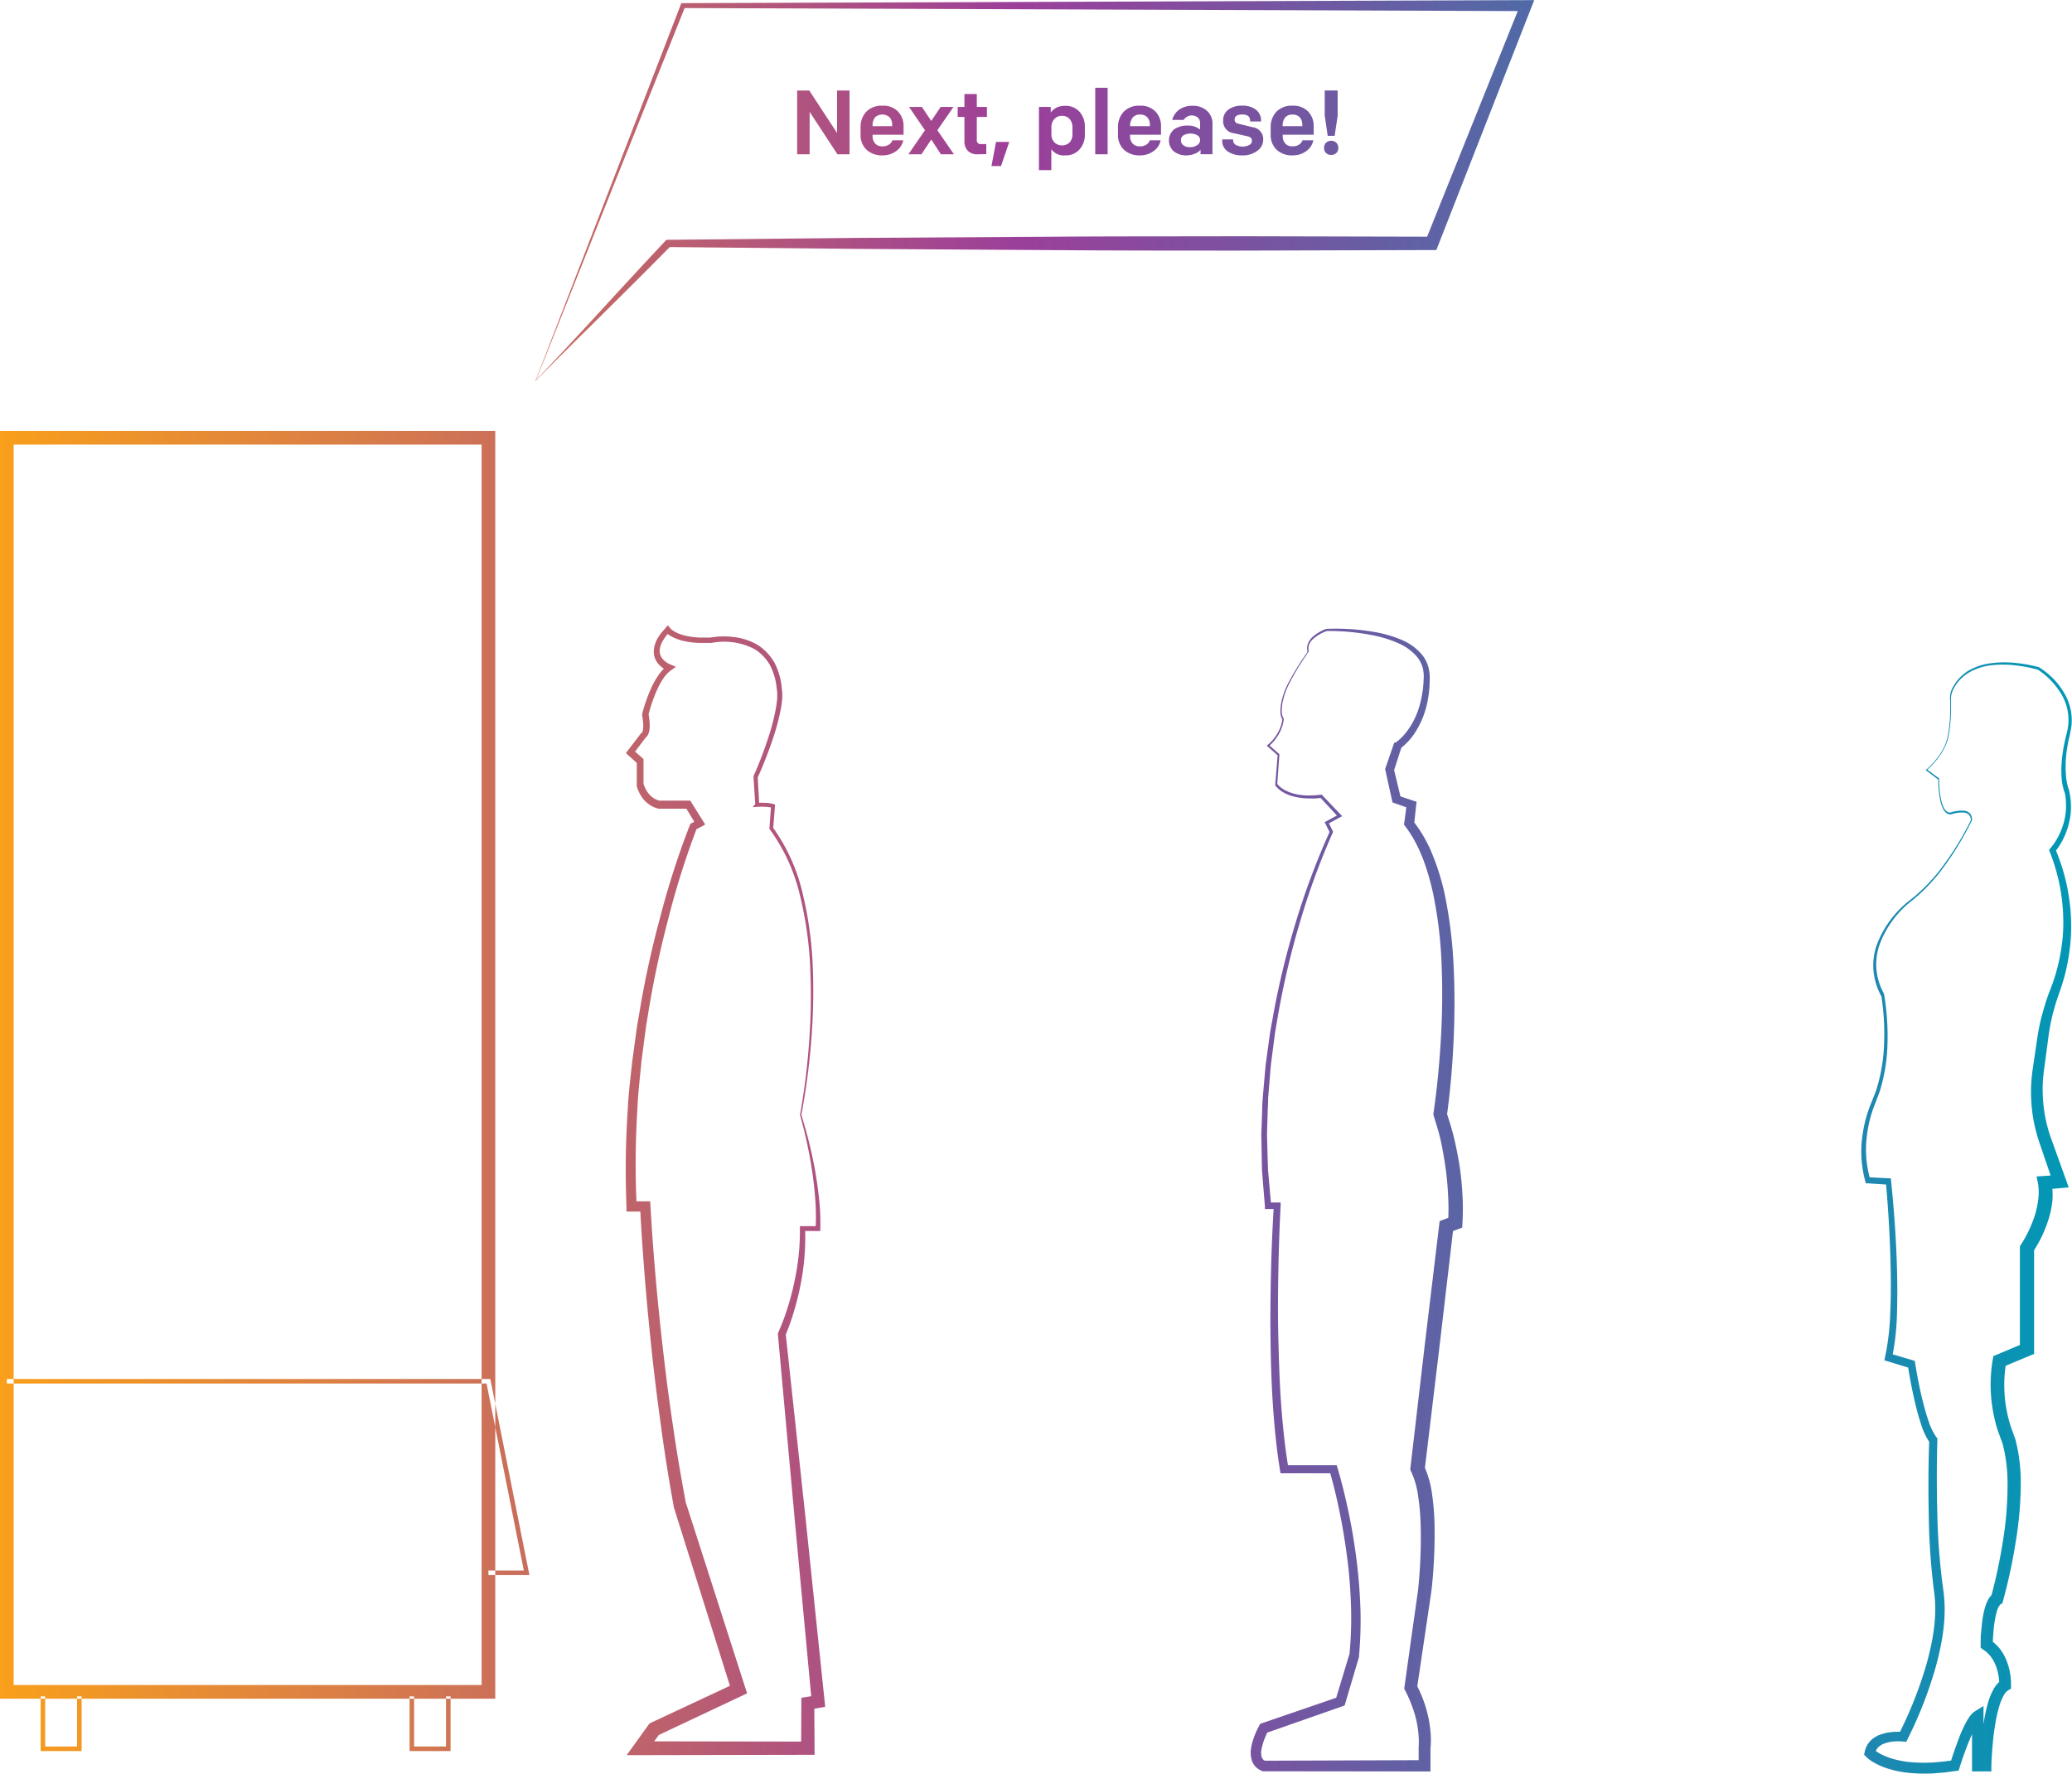 <svg id="Layer_5_copy_2" data-name="Layer 5 copy 2" xmlns="http://www.w3.org/2000/svg" xmlns:xlink="http://www.w3.org/1999/xlink" viewBox="0 0 454.89 389.54"><defs><style>.cls-1{fill:url(#New_Gradient_Swatch);}</style><linearGradient id="New_Gradient_Swatch" x1="241.55" y1="468.74" x2="696.45" y2="468.74" gradientUnits="userSpaceOnUse"><stop offset="0" stop-color="#f99f1b"/><stop offset="0.49" stop-color="#9c3f9a"/><stop offset="1" stop-color="#0198b5"/></linearGradient></defs><path class="cls-1" d="M350.28,647H241.55V368.59H350.28Zm-105.73-3H347.28V371.59H244.55Zm14.92,2.5h-1v11h-7v-11h-1v12h9Zm81,0h-1v11h-7v-11h-1v12h9Zm8.72-69.71H243.05v1H348.37l8.18,41.07h-7.77v1h9Zm68-58a151.34,151.34,0,0,0,2-16.07,134.09,134.09,0,0,0,.24-16.16,81.43,81.43,0,0,0-2.25-15.94,40,40,0,0,0-6.61-14.49l-.1-.13,0-.15.36-4.93.29.44a5.31,5.31,0,0,0-.77-.14,7.53,7.53,0,0,0-.83-.07,15.7,15.7,0,0,0-1.68,0l-1.05.08.68-.81,0,0-.1.31-.4-6.18v-.11l.05-.11a89.6,89.6,0,0,0,3.6-9.61,47.7,47.7,0,0,0,1.23-5,21.4,21.4,0,0,0,.33-2.5c0-.2,0-.41,0-.61a3.18,3.18,0,0,0,0-.6l-.15-1.24a13.92,13.92,0,0,0-1.43-4.72,10.06,10.06,0,0,0-3.31-3.49,14.45,14.45,0,0,0-9.56-1.4h-.1c-.85,0-1.7,0-2.56,0a20.53,20.53,0,0,1-2.57-.26,12.14,12.14,0,0,1-2.54-.7,8.72,8.72,0,0,1-1.23-.6,4.36,4.36,0,0,1-1.15-1l1,.07-.79.94c-.25.32-.45.66-.68,1a4.91,4.91,0,0,0-.73,2.09,2.72,2.72,0,0,0,.6,1.91,4.39,4.39,0,0,0,1.74,1.27l1.23.53-1.08.75a7.09,7.09,0,0,0-1.78,1.94,15.77,15.77,0,0,0-1.33,2.47,32.16,32.16,0,0,0-1.85,5.4v-.32a15.55,15.55,0,0,1,.28,2.49,7,7,0,0,1-.1,1.34,3.46,3.46,0,0,1-.23.74,2.49,2.49,0,0,1-.24.4,1.29,1.29,0,0,1-.2.21,1,1,0,0,1-.39.24l.37-.26-2.86,3.79-.1-1.06,2.12,1.88.27.24v5.67l0-.24a7,7,0,0,0,.54,1.29,5.68,5.68,0,0,0,.79,1.1,5.2,5.2,0,0,0,1,.83,4.22,4.22,0,0,0,1.15.48h-.14l6.45,0h.47l.25.4,2.54,4.07.49.78-.83.45-1.37.73.39-.43A179.11,179.11,0,0,0,388.2,476q-2.7,10.25-4.38,20.71l-.43,2.61-.35,2.62-.68,5.25c-.32,3.51-.75,7-.89,10.54a195.8,195.8,0,0,0-.15,21.12l-1.13-1.07h4.11l.06,1.09c.62,10.94,1.62,21.9,2.9,32.8q.94,8.19,2.17,16.33c.78,5.43,1.74,10.83,2.73,16.22l0-.16,13,40.5.41,1.27-1.21.57-18.55,8.75.6-.49-3,4.16-1.25-2.46,36.75.06-1.48,1.49.05-9.85V646.8l1.19-.19,2.27-.37-1.17,1.54L416,607.4,412.33,567l0-.22.09-.21a50.58,50.58,0,0,0,2.05-5.45,58.11,58.11,0,0,0,1.48-5.66,54.09,54.09,0,0,0,.93-5.79,49.61,49.61,0,0,0,.28-5.85v-.59h.56l3.41,0-.52.47a46.8,46.8,0,0,0-.07-6.26c-.14-2.1-.39-4.2-.69-6.28s-.7-4.16-1.14-6.23c-.21-1-.48-2.06-.71-3.09Zm.3,0,.88,3c.27,1,.57,2.05.81,3.08q.76,3.09,1.33,6.23c.36,2.09.67,4.2.88,6.32a48.76,48.76,0,0,1,.25,6.42l0,.46h-.49l-3.41,0,.56-.58a52.2,52.2,0,0,1-.12,6,51.54,51.54,0,0,1-.8,6,58.4,58.4,0,0,1-1.41,5.84,50.77,50.77,0,0,1-2,5.69l.07-.43,4.34,40.32,4.2,40.34.13,1.31-1.31.22-2.27.4,1.19-1.41.06,9.85v1.48h-1.5l-36.75.07h-3l1.79-2.48,3-4.17.24-.32.36-.17L403,643.61l-.8,1.83-12.75-40.59,0-.09v-.07c-1-5.44-1.87-10.89-2.62-16.35s-1.47-10.94-2.06-16.42-1.13-11-1.58-16.47-.84-11-1.11-16.52l1.14,1.09h-4.13l0-1.07a198,198,0,0,1,.28-21.38c.16-3.56.62-7.1,1-10.64l.72-5.3.37-2.64.46-2.63a211.71,211.71,0,0,1,4.54-20.86A179.84,179.84,0,0,1,393,455.17l.11-.28.27-.15,1.41-.74-.34,1.23L392,451.15l.73.41-6.45,0h-.13a5.35,5.35,0,0,1-1.74-.71,6.55,6.55,0,0,1-1.39-1.13,7.23,7.23,0,0,1-1-1.44,8.6,8.6,0,0,1-.67-1.6l0-.11v-.12l0-5.31.26.6-2.11-1.9-.54-.49.44-.58,2.89-3.78.37-.27c-.18.07-.12.07-.15.07h0a.36.36,0,0,0,.06-.11,1.64,1.64,0,0,0,.12-.39,4.69,4.69,0,0,0,.08-1,14.34,14.34,0,0,0-.24-2.22l0-.17,0-.15c.25-1,.54-1.93.87-2.87a27.92,27.92,0,0,1,1.11-2.79,17.51,17.51,0,0,1,1.48-2.67,8.43,8.43,0,0,1,2.19-2.32l.15,1.27a5.82,5.82,0,0,1-2.35-1.74,4.12,4.12,0,0,1-.89-2.88A6.4,6.4,0,0,1,386,414c.26-.38.5-.77.79-1.12l.87-1,.52-.6.53.67a4.09,4.09,0,0,0,.76.61,6.94,6.94,0,0,0,1,.51,10.75,10.75,0,0,0,2.27.64,19,19,0,0,0,2.4.27c.81,0,1.62,0,2.44,0h-.1a17.53,17.53,0,0,1,5.36-.09,13.27,13.27,0,0,1,5.09,1.73,11.35,11.35,0,0,1,3.69,3.95,15.12,15.12,0,0,1,1.52,5.11l.14,1.32a3.88,3.88,0,0,1,0,.69c0,.23,0,.46,0,.68a24.84,24.84,0,0,1-.37,2.61,50.69,50.69,0,0,1-1.3,5.06,91.35,91.35,0,0,1-3.72,9.69l0-.22.35,6.19v.18l-.11.13,0,0-.37-.73a15.1,15.1,0,0,1,1.78,0c.3,0,.6,0,.9.08a5.63,5.63,0,0,1,.93.18l.32.1,0,.35-.4,4.92-.09-.28a40.6,40.6,0,0,1,6.63,14.82A81.69,81.69,0,0,1,420,486.55a134.88,134.88,0,0,1-.37,16.21A149.84,149.84,0,0,1,417.48,518.79ZM528.89,417l-1.18,1.76q-.57.87-1.11,1.74c-.72,1.17-1.4,2.36-2,3.58a15.67,15.67,0,0,0-1.4,3.82,10.52,10.52,0,0,0-.25,2,3.31,3.31,0,0,0,.39,1.83l.07.09v.08a9.1,9.1,0,0,1-1.12,3.3,10.09,10.09,0,0,1-2.23,2.68v-.37l2.28,2,.09.08v.13l-.48,6.57,0-.17a5.74,5.74,0,0,0,2,1.52,9.29,9.29,0,0,0,2.44.79,13.8,13.8,0,0,0,2.57.23l1.31-.05,1.3-.13.16,0,.11.12,4.06,4.27.31.33-.39.21L533,454.94l.15-.47,1,2,.08.16-.08.17a158.71,158.71,0,0,0-7.21,19.69,179.24,179.24,0,0,0-4.81,20.43c-.27,1.72-.64,3.44-.83,5.18l-.67,5.2c-.21,1.73-.3,3.48-.46,5.22l-.21,2.61c0,.87-.06,1.75-.09,2.62l-.16,5.24.14,5.23.08,2.62.23,2.61.46,5.21-.69-.62h2.77l0,.76c-.26,4.8-.41,9.63-.5,14.45s-.12,9.65,0,14.47.25,9.63.6,14.43.83,9.58,1.63,14.3l-.88-.74,10.87,0H535l.2.65c1,3.37,1.8,6.73,2.51,10.14s1.26,6.84,1.69,10.29.7,6.92.82,10.41a85.24,85.24,0,0,1-.32,10.47v.09l0,.1-3,10.12-.15.52-.52.18-16.76,5.87L520,654a16.87,16.87,0,0,0-.9,2,12.39,12.39,0,0,0-.57,2,3.83,3.83,0,0,0,0,1.77,1.44,1.44,0,0,0,.87.93l-.42-.08,35.21-.12L553,661.78l0-3.91v-.16a17.75,17.75,0,0,0-.06-3.16,23.52,23.52,0,0,0-.54-3.22,26.77,26.77,0,0,0-1-3.12,27.4,27.4,0,0,0-1.36-3l-.21-.4.06-.43,1.68-12,.85-6,.42-3c.13-.94.2-2,.28-2.95a106.09,106.09,0,0,0,.31-12,51.24,51.24,0,0,0-.53-5.86,18.81,18.81,0,0,0-1.5-5.35l-.21-.42,0-.45,3.11-26.66,3.2-26.65.11-.92.86-.32,2-.75-1,1.28a51.26,51.26,0,0,0,0-5.82c-.1-2-.26-3.92-.53-5.87s-.6-3.89-1-5.8-1-3.8-1.58-5.67l-.11-.34,0-.33c.78-5.32,1.3-10.77,1.62-16.18s.4-10.85.18-16.26a93.68,93.68,0,0,0-1.91-16.06c-1.18-5.21-2.89-10.42-6.09-14.58l-.26-.34.05-.4.55-4.17.63,1-3.27-1.16-.49-.18-.11-.49-1.45-6.58-.06-.25.08-.22,1.82-5.28.09-.27L548,437a10.64,10.64,0,0,0,1.83-1.69,15,15,0,0,0,1.52-2.1,17.49,17.49,0,0,0,2-4.83,23.75,23.75,0,0,0,.75-5.25,7.82,7.82,0,0,0-.21-2.53,6.76,6.76,0,0,0-1.11-2.23,11.12,11.12,0,0,0-4.13-3.1,26,26,0,0,0-5.1-1.67,49.19,49.19,0,0,0-10.77-1.06l.07,0a9.1,9.1,0,0,0-2.85,1.6,3.59,3.59,0,0,0-1,1.26A2.63,2.63,0,0,0,528.89,417Zm-.3-.05a2.76,2.76,0,0,1,.13-1.69,3.85,3.85,0,0,1,1-1.42,9.25,9.25,0,0,1,3-1.77h.07a49.74,49.74,0,0,1,11,.77,27.27,27.27,0,0,1,5.32,1.58,12,12,0,0,1,4.61,3.29,7.72,7.72,0,0,1,1.37,2.58,9,9,0,0,1,.34,2.88,24.35,24.35,0,0,1-.64,5.57,19.15,19.15,0,0,1-2.07,5.26,14,14,0,0,1-3.78,4.38l.33-.42-1.72,5.32,0-.47,1.58,6.56-.6-.67,3.3,1.1.72.24-.09.78L552,455l-.21-.74a29.86,29.86,0,0,1,4.23,7.33,53.2,53.2,0,0,1,2.54,8A98.55,98.55,0,0,1,560.67,486c.28,5.51.25,11,0,16.52s-.72,11-1.47,16.47l-.06-.67c.65,1.95,1.26,3.92,1.72,5.92s.86,4,1.16,6,.49,4.08.6,6.13a54.21,54.21,0,0,1,0,6.24l-.06.94-.91.34-2,.76,1-1.24-3.12,26.66-3.2,26.64-.16-.87a21.37,21.37,0,0,1,1.78,6.28,52.55,52.55,0,0,1,.53,6.22,111.56,111.56,0,0,1-.4,12.28c-.09,1-.17,2-.33,3.09l-.44,3-.89,6-1.78,12-.14-.83a28.66,28.66,0,0,1,1.48,3.3,27.6,27.6,0,0,1,1.05,3.46,25.18,25.18,0,0,1,.57,3.58,19.18,19.18,0,0,1,0,3.72v-.16l0,3.91v1.29h-1.28L519,662.94h-.26l-.16-.08a4.15,4.15,0,0,1-1.38-.93,2.82,2.82,0,0,1-.51-.68,2.66,2.66,0,0,1-.33-.76,6.09,6.09,0,0,1-.11-2.86,13.73,13.73,0,0,1,.71-2.46,18,18,0,0,1,1.06-2.28l.2-.37.41-.14,16.79-5.76-.68.71,3.06-10.1,0,.19a84.6,84.6,0,0,0,.37-10.2c-.1-3.41-.32-6.83-.74-10.23s-.95-6.78-1.61-10.14-1.46-6.72-2.41-10l.89.65-10.87,0h-.75l-.12-.73c-.79-4.82-1.25-9.66-1.57-14.5s-.45-9.68-.51-14.52,0-9.69.11-14.52.32-9.67.62-14.51l.71.75h-2.67l0-.62-.43-5.27-.21-2.64-.06-2.64-.09-5.29.19-5.28c0-.88.06-1.76.12-2.64l.23-2.63c.17-1.76.28-3.52.5-5.26l.72-5.24c.21-1.75.59-3.47.88-5.2a180.1,180.1,0,0,1,5-20.5,162.49,162.49,0,0,1,7.42-19.75v.32l-1-2-.15-.31.3-.17,2.78-1.5-.08.54-4-4.31.28.1-1.34.13-1.35,0a15.24,15.24,0,0,1-2.69-.27,9.79,9.79,0,0,1-2.58-.86,6,6,0,0,1-2.17-1.74l0-.07v-.1l.53-6.57.08.21-2.26-2-.21-.19.21-.18a9.29,9.29,0,0,0,2.14-2.53,8.5,8.5,0,0,0,1.09-3.11l.06.17a3.41,3.41,0,0,1-.5-2.13,10.3,10.3,0,0,1,.27-2.08,16.21,16.21,0,0,1,1.46-3.9c.63-1.23,1.33-2.43,2.06-3.59.36-.59.74-1.17,1.12-1.74l.58-.86.3-.42.15-.21C528.52,417,528.57,416.94,528.59,417Zm141.69,8.6a4.71,4.71,0,0,0-.4,2.27c0,.8,0,1.6,0,2.39a36.74,36.74,0,0,1-.43,4.79,10.85,10.85,0,0,1-1.74,4.48,18.29,18.29,0,0,1-3.17,3.63v-.23l2.67,2,.06,0V445a22.7,22.7,0,0,0,.37,4.28,8.26,8.26,0,0,0,.63,2c.3.62.82,1.19,1.49,1.12h0a7.72,7.72,0,0,1,2.91-.41,2.11,2.11,0,0,1,1.39.62,2.15,2.15,0,0,1,.43,1.46v0l0,0a67,67,0,0,1-5.9,9.88,38.93,38.93,0,0,1-7.94,8.32,21.85,21.85,0,0,0-6.46,9.15,13.13,13.13,0,0,0,1,10.81l0,.06v.05a55,55,0,0,1,.75,10.4,38.63,38.63,0,0,1-1.54,10.34c-.23.85-.6,1.65-.89,2.48s-.65,1.58-.89,2.39a26.22,26.22,0,0,0-1.14,4.94,23.59,23.59,0,0,0,.64,10l-.55-.41,4.55.24.55,0,.05.54c.66,6.45,1.12,12.91,1.3,19.4.09,3.24.09,6.49,0,9.74a56.1,56.1,0,0,1-1.09,9.77l-.56-1,5.06,1.5.49.15.09.52c.45,2.84,1,5.69,1.71,8.49.35,1.39.74,2.77,1.2,4.12a13.38,13.38,0,0,0,1.74,3.62l.22.28v.32c-.16,5.52-.15,11.07,0,16.6a143.56,143.56,0,0,0,1.32,16.48c.81,5.76-.22,11.46-1.7,16.87a90.6,90.6,0,0,1-6.13,15.7l-.32.65-.76-.07a11.35,11.35,0,0,0-2,0,7.89,7.89,0,0,0-1.92.4,3.92,3.92,0,0,0-1.48.87,2.87,2.87,0,0,0-.69,1.38l-.27-.94a5.32,5.32,0,0,0,.74.58,9.64,9.64,0,0,0,.94.55,13.5,13.5,0,0,0,2.08.84,20,20,0,0,0,4.52.87,34.92,34.92,0,0,0,4.69.06l2.36-.21,2.35-.32-.93.81c.61-2,1.28-3.88,2-5.8.39-1,.79-1.91,1.28-2.87a13.44,13.44,0,0,1,.83-1.43,4.8,4.8,0,0,1,.56-.74,3.54,3.54,0,0,1,.92-.76l1.74-1.09v2.17l0,10.86-1.25-1.25h1.77l-1.26,1.24c0-1.6.12-3.16.25-4.74s.31-3.15.56-4.72a32.61,32.61,0,0,1,1.07-4.74,14,14,0,0,1,1-2.37,5.77,5.77,0,0,1,2-2.25l-.68,1.1a11.46,11.46,0,0,0-.21-2.21,11,11,0,0,0-.64-2.16,7.61,7.61,0,0,0-1.08-1.86,6.51,6.51,0,0,0-1.52-1.4l-.63-.45v-.7c0-.94,0-1.83.1-2.75s.16-1.82.29-2.73a19.49,19.49,0,0,1,.6-2.8,9.21,9.21,0,0,1,.59-1.47,5.17,5.17,0,0,1,.49-.77,4.79,4.79,0,0,1,.79-.76l-.57.79A120.35,120.35,0,0,0,681.34,612a77.72,77.72,0,0,0,.95-13,36.49,36.49,0,0,0-.69-6.31l-.35-1.52c-.15-.49-.35-1-.52-1.45l-.26-.72c-.12-.32-.22-.61-.32-.89-.18-.56-.35-1.12-.49-1.69a33,33,0,0,1-.63-13.82l.15-.84.79-.32L686,568.9l-1,1.43,0-22.23v-.45l.26-.4a27.48,27.48,0,0,0,1.73-3.13,27.91,27.91,0,0,0,1.32-3.34,21,21,0,0,0,.72-3.43A12.23,12.23,0,0,0,689,534l-.33-1.68,1.65-.11,3.29-.23-1.26,1.92-3-8.83a34.21,34.21,0,0,1-1.86-9.5,32.73,32.73,0,0,1,.09-4.85c.15-1.63.42-3.15.63-4.69l.69-4.62c.25-1.58.57-3.14,1-4.69s.88-3.06,1.43-4.56l.83-2.17c.25-.72.49-1.44.7-2.16a42.55,42.55,0,0,0,1.61-9A42,42,0,0,0,691.55,461l-.16-.4.29-.33a13.69,13.69,0,0,0,1.79-2.69,14.89,14.89,0,0,0,1.19-3.07,13.29,13.29,0,0,0,.47-3.25,14.54,14.54,0,0,0-.28-3.29l0,.11a12.16,12.16,0,0,1-.72-3.83,23.81,23.81,0,0,1,.12-3.78,35.6,35.6,0,0,1,.61-3.72c.13-.61.29-1.22.44-1.83s.25-1.17.32-1.77a11,11,0,0,0-1.61-6.89,16.61,16.61,0,0,0-5-5.19l.06,0a30.08,30.08,0,0,0-5.17-1,22.57,22.57,0,0,0-5.26,0,12.63,12.63,0,0,0-4.93,1.65,9.65,9.65,0,0,0-2,1.66A10.17,10.17,0,0,0,670.28,425.56Zm-.27-.13a10.46,10.46,0,0,1,1.46-2.27,9.8,9.8,0,0,1,2-1.75,13,13,0,0,1,5.07-1.77,23,23,0,0,1,5.37-.09,30.79,30.79,0,0,1,5.28.95h0l0,0a17,17,0,0,1,3,2.38,15.05,15.05,0,0,1,2.36,3,11.72,11.72,0,0,1,1.79,7.31c-.07.63-.21,1.26-.32,1.89s-.29,1.19-.4,1.79a32.18,32.18,0,0,0-.51,3.64,23.28,23.28,0,0,0,0,3.64,11.82,11.82,0,0,0,.71,3.44l0,.07v0a16.11,16.11,0,0,1,.39,3.53,14.6,14.6,0,0,1-.43,3.54,16.15,16.15,0,0,1-3.14,6.4l.13-.73A43.51,43.51,0,0,1,696.23,479a44.28,44.28,0,0,1-1.45,9.42c-.21.77-.44,1.53-.69,2.29l-.77,2.22c-.49,1.43-.91,2.9-1.26,4.37s-.62,3-.81,4.48l-.61,4.62c-.2,1.55-.45,3.1-.56,4.57a30.45,30.45,0,0,0,0,4.48,31.14,31.14,0,0,0,1.85,8.73l3.16,8.79.63,1.76-1.88.16-3.28.27,1.31-1.79a14.63,14.63,0,0,1,.27,4.26,20.72,20.72,0,0,1-.82,4,28.29,28.29,0,0,1-1.46,3.75,30.13,30.13,0,0,1-2,3.54l.26-.85,0,22.23v1l-1,.4-6.06,2.54.94-1.16a29.82,29.82,0,0,0,.52,12.5c.13.51.28,1,.43,1.5l.23.67.31.84c.19.56.41,1.11.58,1.68l.39,1.72a39.09,39.09,0,0,1,.73,6.86,78.5,78.5,0,0,1-1.07,13.48,119.78,119.78,0,0,1-2.81,13.15l-.15.56-.42.23a3.61,3.61,0,0,0-.77,1.48,17.25,17.25,0,0,0-.52,2.38c-.13.83-.21,1.67-.28,2.52s-.11,1.72-.12,2.55l-.62-1.15a9.48,9.48,0,0,1,2.17,2,10.19,10.19,0,0,1,1.44,2.51,13.83,13.83,0,0,1,.78,2.7,14.26,14.26,0,0,1,.23,2.82v.72l-.66.38a3.21,3.21,0,0,0-1,1.21,11.42,11.42,0,0,0-.81,1.91,29.86,29.86,0,0,0-1,4.34c-.25,1.49-.43,3-.56,4.52s-.24,3.06-.28,4.56l0,1.25h-4.25v-1.25l0-10.86,1.75,1.08c0,.08-.08,0-.21.23a2.3,2.3,0,0,0-.36.46,11.84,11.84,0,0,0-.69,1.18c-.44.84-.83,1.75-1.2,2.66-.74,1.82-1.41,3.72-2,5.6l-.23.72-.71.09-2.46.33-2.49.2a35.23,35.23,0,0,1-5-.1,22.45,22.45,0,0,1-5-1,15.77,15.77,0,0,1-2.41-1,12.51,12.51,0,0,1-1.16-.68,6.87,6.87,0,0,1-1.14-.94l-.38-.39.11-.55a5.05,5.05,0,0,1,1.31-2.54,5.89,5.89,0,0,1,2.33-1.39,9.8,9.8,0,0,1,2.45-.5,13.38,13.38,0,0,1,2.45,0l-1.08.57a89.21,89.21,0,0,0,6.06-15.25c1.48-5.24,2.46-10.72,1.75-16A144.69,144.69,0,0,1,665,607c-.13-5.57-.1-11.13.09-16.71l.2.6a14.91,14.91,0,0,1-2-4.2c-.47-1.42-.86-2.85-1.21-4.28-.68-2.86-1.24-5.73-1.69-8.64l.58.67-5-1.53-.73-.22.17-.75a54.83,54.83,0,0,0,1.12-9.46c.16-3.2.17-6.42.1-9.64-.11-6.44-.48-12.89-1.06-19.3l.6.58-4.55-.29-.43,0-.11-.38a24.76,24.76,0,0,1-.58-10.54,27.93,27.93,0,0,1,1.25-5.12c.26-.84.64-1.64.95-2.46s.66-1.56.88-2.38a37,37,0,0,0,1.61-10.06,53.13,53.13,0,0,0-.61-10.24l0,.11a14.68,14.68,0,0,1-1.72-5.59,13.51,13.51,0,0,1,.75-5.78,22.45,22.45,0,0,1,6.72-9.33,38.5,38.5,0,0,0,7.95-8.17,64,64,0,0,0,5.94-9.77l0,.05a1.77,1.77,0,0,0-.35-1.24,1.84,1.84,0,0,0-1.2-.52,7.12,7.12,0,0,0-2.77.4h0a1.49,1.49,0,0,1-1.11-.37,2.9,2.9,0,0,1-.68-.92,8.69,8.69,0,0,1-.66-2.1,24.42,24.42,0,0,1-.38-4.35l.06.13-2.66-2-.15-.12.15-.12a17.91,17.91,0,0,0,3.11-3.56,10.64,10.64,0,0,0,1.69-4.37,35.83,35.83,0,0,0,.43-4.75c0-.79,0-1.59,0-2.38A4.86,4.86,0,0,1,670,425.43ZM359.08,357.67,391,275l.13-.34h.37L576.59,274h1.79l-.66,1.67-20.48,52.3-.36.91h-1L514,329c-14,0-27.94,0-41.91-.11l-41.91-.26-41.91-.41.56-.24c-5,5.08-10.05,10.09-15,15S363.87,352.77,359.08,357.67Zm.16-.25c4.9-5.16,9.71-10.33,14.4-15.44s9.33-10.14,14-15.12l.23-.23h.33l41.91-.42,41.91-.25c14-.11,27.94-.07,41.91-.11l41.91.1-1.35.92,20.93-52.12,1.13,1.66-185.07-.67.51-.35-16.36,40.87Zm57.32-49.57v-14h2.66l6.1,9.32v-9.32h2.74v14H425.4l-6.1-9.32v9.32Zm18.76.24a5,5,0,0,1-3.53-1.23,4.45,4.45,0,0,1-1.31-3.41V302a4.86,4.86,0,0,1,1.26-3.5,4.66,4.66,0,0,1,3.54-1.32,4.48,4.48,0,0,1,3.43,1.29,4.58,4.58,0,0,1,1.21,3.27v1.82h-6.8v.26a2.44,2.44,0,0,0,.54,1.64,2,2,0,0,0,1.66.64,2.41,2.41,0,0,0,1.38-.37,1.81,1.81,0,0,0,.76-.95h2.38a3.74,3.74,0,0,1-1.54,2.36A4.87,4.87,0,0,1,435.32,308.09Zm-2.2-6.52v.1h4.3v-.26a2.45,2.45,0,0,0-.54-1.65,2.36,2.36,0,0,0-3.24,0A2.79,2.79,0,0,0,433.12,301.57Zm14.22,1,3.64,5.28h-2.86L446,304.61l-2.16,3.24h-2.86l3.64-5.28-3.5-5.12h2.82l2.06,3.08,2.06-3.08h2.82Zm8.88,5.28a2.89,2.89,0,0,1-2.2-.77,3,3,0,0,1-.74-2.19v-5.24H451.8v-2.2h1.48v-2.84H456v2.84h2.22v2.2H456v5a1,1,0,0,0,.22.74,1,1,0,0,0,.76.22h1.1v2.2Zm3,2.58,1-5.3h2.9l-1.8,5.3Zm16.12-13.22a4.06,4.06,0,0,1,3.22,1.32,4.78,4.78,0,0,1,1.16,3.26v1.72a4.72,4.72,0,0,1-1.17,3.27,4,4,0,0,1-3.19,1.31,3.33,3.33,0,0,1-3-1.36v4.6h-2.72V297.45h2.6v1.24a3.27,3.27,0,0,1,1.22-1.06A3.93,3.93,0,0,1,475.36,297.21Zm-.66,2.2a2.17,2.17,0,0,0-1.66.7,2.56,2.56,0,0,0-.64,1.8v1.52a2.47,2.47,0,0,0,.65,1.8,2.43,2.43,0,0,0,3.36,0,2.61,2.61,0,0,0,.61-1.81v-1.48a2.73,2.73,0,0,0-.59-1.8A2.15,2.15,0,0,0,474.7,299.41Zm7.32,8.44v-14.6h2.72v14.6Zm9.84.24a4.94,4.94,0,0,1-3.53-1.23,4.45,4.45,0,0,1-1.31-3.41V302a4.86,4.86,0,0,1,1.26-3.5,4.66,4.66,0,0,1,3.54-1.32,4.48,4.48,0,0,1,3.43,1.29,4.58,4.58,0,0,1,1.21,3.27v1.82h-6.8v.26a2.44,2.44,0,0,0,.54,1.64,2,2,0,0,0,1.66.64,2.41,2.41,0,0,0,1.38-.37,1.81,1.81,0,0,0,.76-.95h2.38a3.74,3.74,0,0,1-1.54,2.36A4.87,4.87,0,0,1,491.86,308.09Zm-2.2-6.52v.1H494v-.26a2.45,2.45,0,0,0-.54-1.65,2,2,0,0,0-1.6-.63,2,2,0,0,0-1.64.66A2.79,2.79,0,0,0,489.66,301.57Zm12.48,6.52a4.42,4.42,0,0,1-2.86-.87,3.2,3.2,0,0,1,.05-4.84,5.11,5.11,0,0,1,3.07-.83,4,4,0,0,1,2.64.88V301a1.61,1.61,0,0,0-.49-1.21,2.11,2.11,0,0,0-3.11.51h-2.52a4.1,4.1,0,0,1,1.6-2.3,4.94,4.94,0,0,1,2.86-.8,4.55,4.55,0,0,1,3.17,1.1,3.73,3.73,0,0,1,1.21,2.9v6.64h-2.62v-1a2.54,2.54,0,0,1-1.22.86A4.73,4.73,0,0,1,502.14,308.09Zm.7-1.8a2.64,2.64,0,0,0,1.55-.44,1.3,1.3,0,0,0,.65-1.1,1.23,1.23,0,0,0-.59-1.07,3.23,3.23,0,0,0-3.06,0,1.25,1.25,0,0,0-.55,1.1,1.3,1.3,0,0,0,.56,1.11A2.32,2.32,0,0,0,502.84,306.29Zm11.54,1.8a5.57,5.57,0,0,1-3.26-.85,2.82,2.82,0,0,1-1.22-2.47v-.18h2.4v.14a1.19,1.19,0,0,0,.57,1.06,3.22,3.22,0,0,0,3,0,1,1,0,0,0,.55-.92c0-.49-.29-.8-.86-.94l-3.08-.7a2.64,2.64,0,0,1-2.38-2.74,2.89,2.89,0,0,1,1.15-2.45,4.93,4.93,0,0,1,3.05-.87,4.72,4.72,0,0,1,3,.89,2.94,2.94,0,0,1,1.12,2.43v.16H516v-.18c0-.9-.57-1.36-1.7-1.36s-1.7.38-1.7,1.14c0,.47.27.76.8.88l3.16.78a2.62,2.62,0,0,1,2.32,2.66,3,3,0,0,1-1.28,2.5A5.1,5.1,0,0,1,514.38,308.09Zm11,0a4.94,4.94,0,0,1-3.53-1.23,4.45,4.45,0,0,1-1.31-3.41V302a4.86,4.86,0,0,1,1.26-3.5,4.66,4.66,0,0,1,3.54-1.32,4.48,4.48,0,0,1,3.43,1.29,4.58,4.58,0,0,1,1.21,3.27v1.82h-6.8v.26a2.44,2.44,0,0,0,.54,1.64,2,2,0,0,0,1.66.64,2.41,2.41,0,0,0,1.38-.37,1.81,1.81,0,0,0,.76-.95h2.38a3.74,3.74,0,0,1-1.54,2.36A4.87,4.87,0,0,1,525.34,308.09Zm-2.2-6.52v.1h4.3v-.26a2.45,2.45,0,0,0-.54-1.65,2,2,0,0,0-1.6-.63,2,2,0,0,0-1.64.66A2.79,2.79,0,0,0,523.14,301.57Zm9.51,6a1.5,1.5,0,0,1-.43-1.13,1.53,1.53,0,0,1,.43-1.13,1.7,1.7,0,0,1,2.26,0,1.53,1.53,0,0,1,.43,1.13,1.5,1.5,0,0,1-.43,1.13,1.7,1.7,0,0,1-2.26,0Zm.37-3.77-.66-4.42v-5.54h2.84v5.54l-.66,4.42Z" transform="translate(-241.55 -273.97)"/></svg>